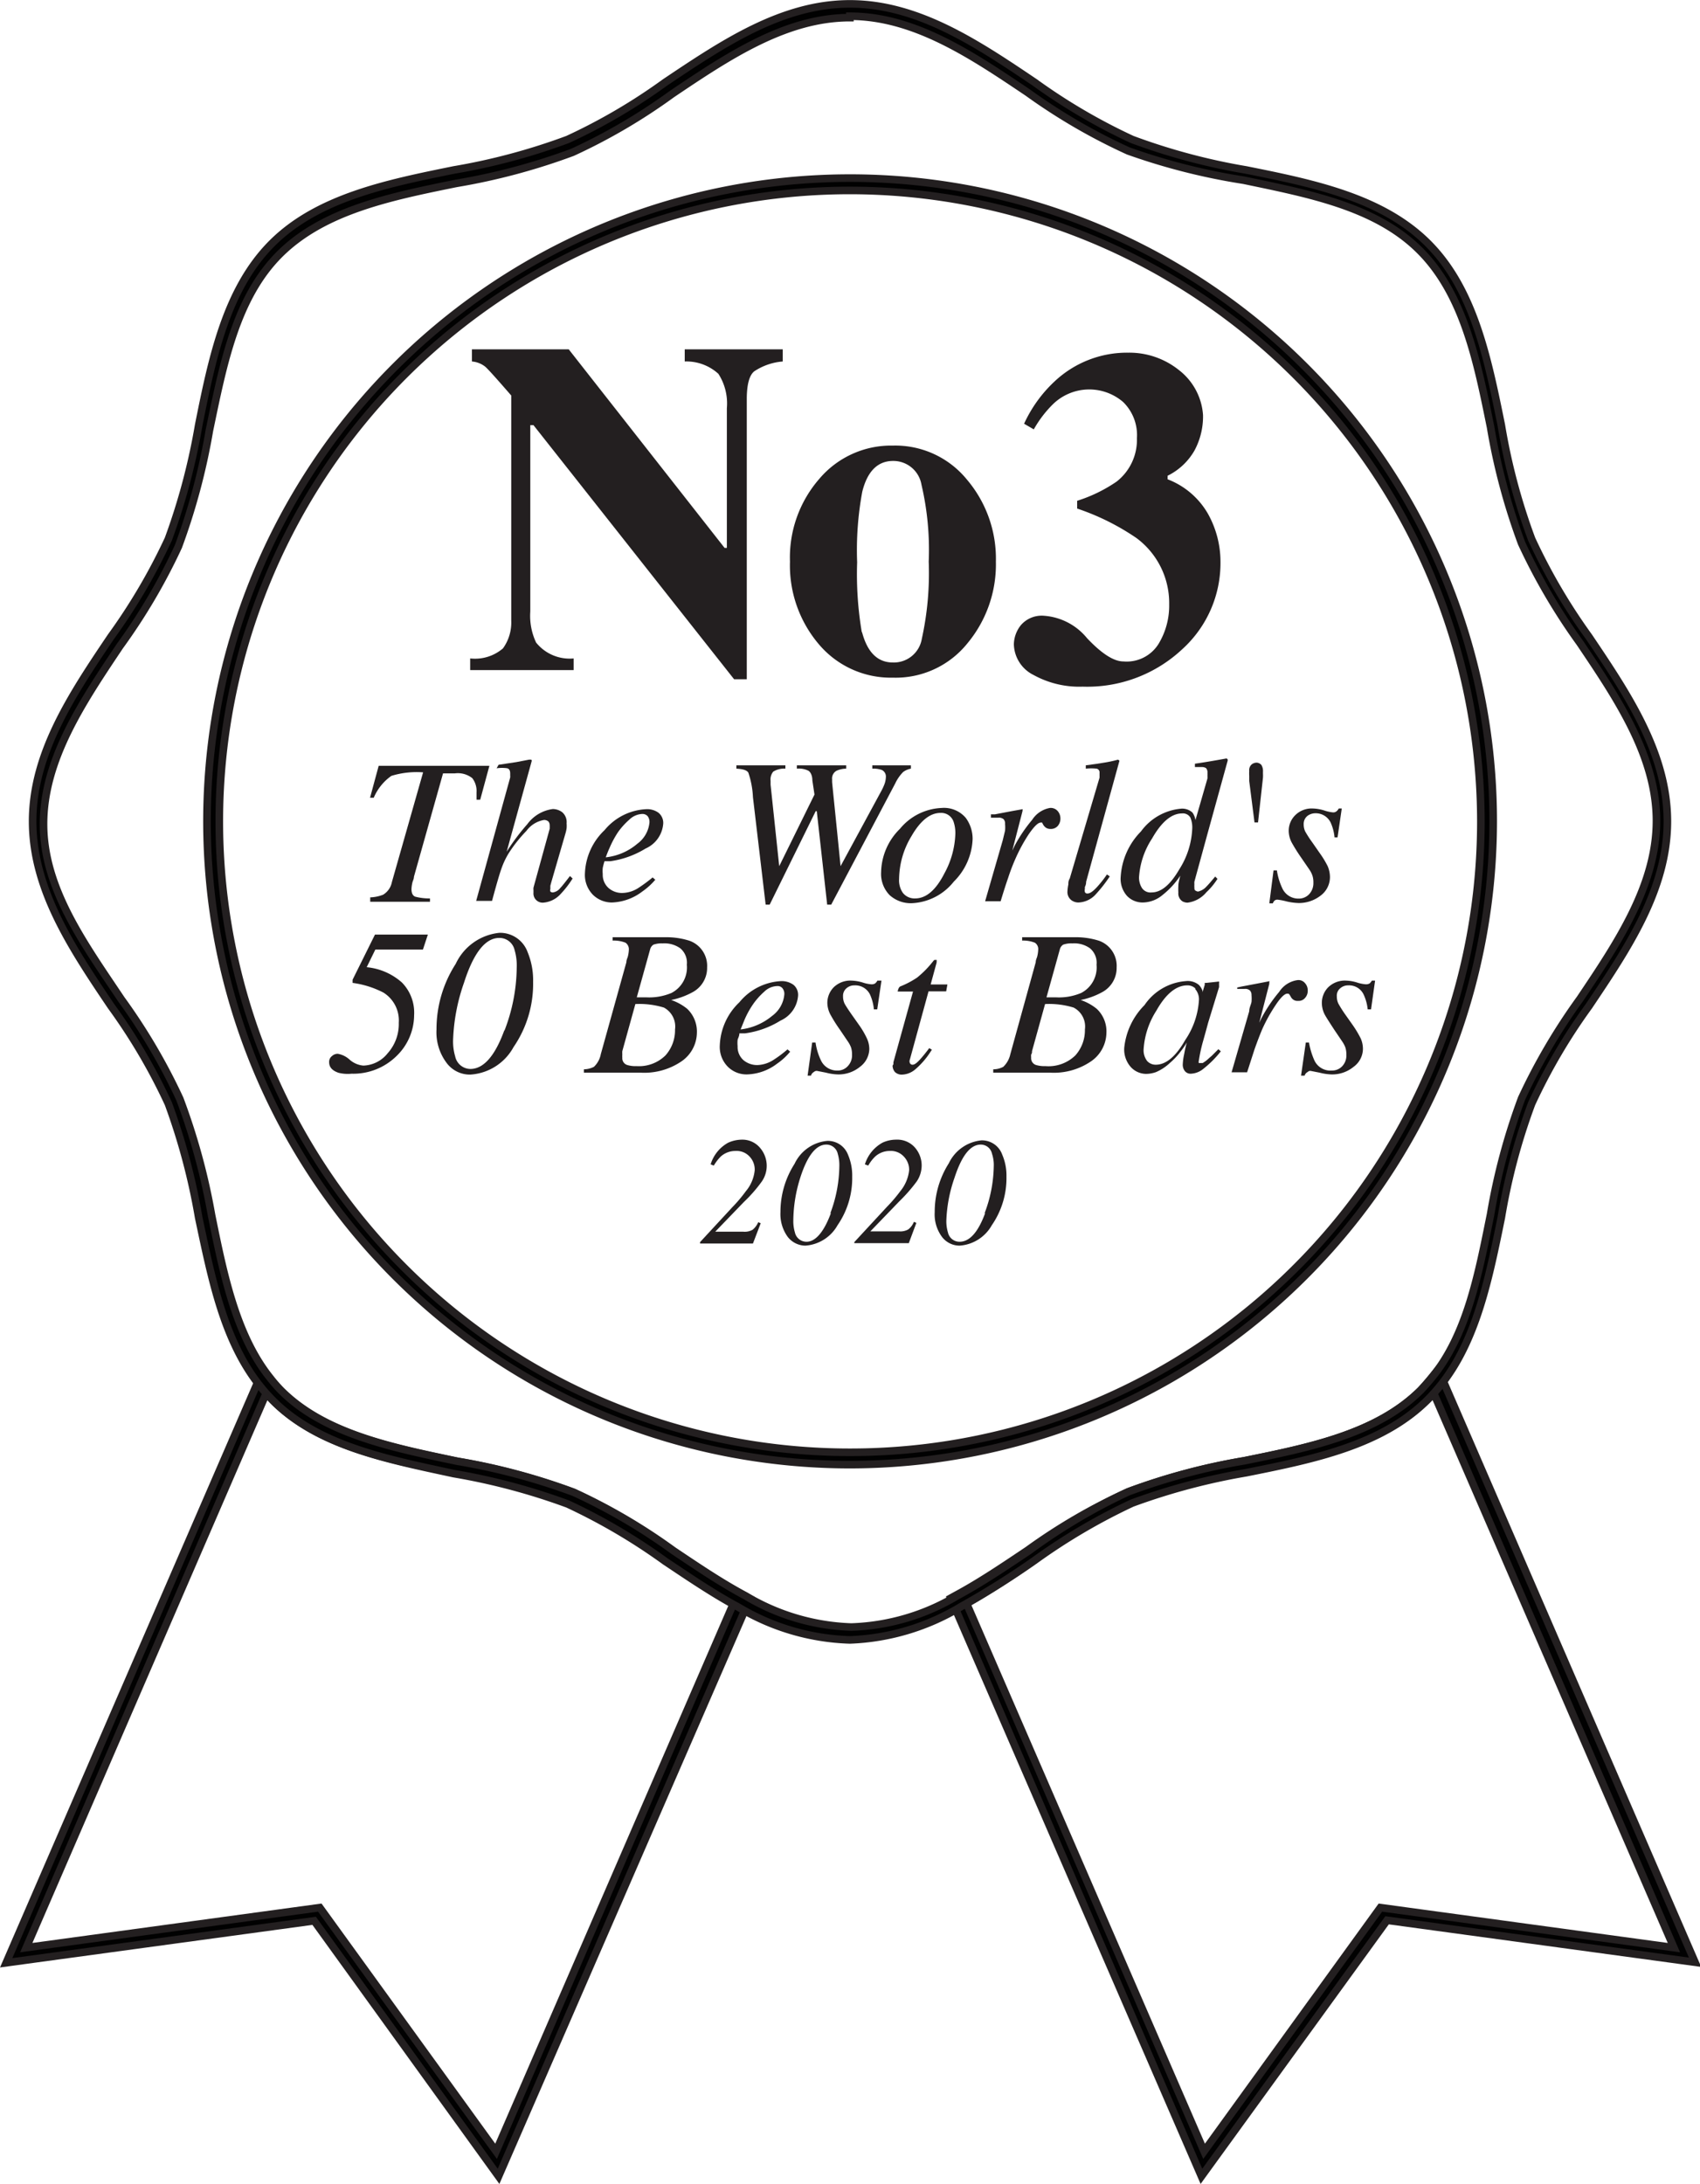 <svg xmlns="http://www.w3.org/2000/svg" viewBox="0 0 96.43 123.85"><path d="M28.28,123.42,17.82,108.93.35,111.31,14.92,77.69l.37.46a7.9,7.9,0,0,0,.63.72c2.46,2.45,6.28,3.22,10,4a36.06,36.06,0,0,1,6.59,1.76,33,33,0,0,1,5.65,3.31c1.33.89,2.7,1.82,4.09,2.56l.29.16-.13.29ZM18.14,108.18l10,13.82L41.6,90.94c-1.32-.74-2.61-1.61-3.87-2.45a32.94,32.94,0,0,0-5.53-3.24,35.39,35.39,0,0,0-6.46-1.73C22,82.76,18,82,15.43,79.37L15.11,79,1.49,110.45Z" fill="#010101"/><path d="M28.28,123.42,17.82,108.93.35,111.31,14.92,77.69l.37.46a7.9,7.9,0,0,0,.63.72c2.46,2.45,6.28,3.22,10,4a36.06,36.06,0,0,1,6.59,1.76,33,33,0,0,1,5.65,3.31c1.33.89,2.7,1.82,4.09,2.56l.29.16-.13.29ZM18.14,108.18l10,13.82L41.6,90.94c-1.32-.74-2.61-1.61-3.87-2.45a32.94,32.94,0,0,0-5.53-3.24,35.39,35.39,0,0,0-6.46-1.73C22,82.76,18,82,15.43,79.37L15.11,79,1.49,110.45Z" fill="none" stroke="#231f20" stroke-miterlimit="10" stroke-width="0.43"/><path d="M68.15,123.42,53.93,90.63l.29-.16c1.38-.74,2.75-1.67,4.08-2.56A32.72,32.72,0,0,1,64,84.6a36,36,0,0,1,6.58-1.76c3.69-.75,7.51-1.52,10-4q.31-.33.63-.72l.37-.46,14.57,33.62-17.47-2.38ZM54.83,90.94,68.3,122l10-13.82,16.65,2.27L81.32,79c-.11.12-.21.23-.32.33-2.6,2.61-6.52,3.4-10.32,4.16a36.43,36.43,0,0,0-6.46,1.72,34.14,34.14,0,0,0-5.53,3.25c-1.25.85-2.54,1.71-3.86,2.45" fill="#010101"/><path d="M68.15,123.42,53.93,90.63l.29-.16c1.38-.74,2.75-1.67,4.08-2.56A32.72,32.72,0,0,1,64,84.6a36,36,0,0,1,6.58-1.76c3.69-.75,7.51-1.52,10-4q.31-.33.63-.72l.37-.46,14.57,33.62-17.47-2.38ZM54.83,90.94,68.3,122l10-13.82,16.65,2.27L81.32,79c-.11.12-.21.23-.32.33-2.6,2.61-6.52,3.4-10.32,4.16a36.43,36.43,0,0,0-6.46,1.72,34.14,34.14,0,0,0-5.53,3.25C57.44,89.34,56.15,90.2,54.83,90.94Z" fill="none" stroke="#231f20" stroke-miterlimit="10" stroke-width="0.43"/><path d="M48.21,93a13.06,13.06,0,0,1-6.33-1.86c-1.42-.76-2.8-1.7-4.15-2.6a33.72,33.72,0,0,0-5.53-3.25,36.21,36.21,0,0,0-6.46-1.72C22,82.76,18,82,15.43,79.37a9.29,9.29,0,0,1-.69-.78C12.68,76,12,72.48,11.27,69.05a36.43,36.43,0,0,0-1.72-6.46A32.74,32.74,0,0,0,6.3,57.06c-2.19-3.25-4.45-6.61-4.45-10.48S4.11,39.35,6.3,36.1a33.42,33.42,0,0,0,3.25-5.53,36.43,36.43,0,0,0,1.72-6.46c.76-3.79,1.56-7.71,4.16-10.31S22,10.4,25.74,9.64A35.61,35.61,0,0,0,32.2,7.91a32.94,32.94,0,0,0,5.53-3.24C41,2.48,44.35.22,48.21.22s7.23,2.26,10.48,4.45a33.34,33.34,0,0,0,5.53,3.24,35.5,35.5,0,0,0,6.47,1.73C74.48,10.4,78.4,11.2,81,13.8s3.39,6.52,4.16,10.31a34.8,34.8,0,0,0,1.72,6.46,33.34,33.34,0,0,0,3.24,5.53c2.19,3.25,4.46,6.61,4.46,10.48s-2.27,7.23-4.46,10.49a32.87,32.87,0,0,0-3.24,5.52,34.8,34.8,0,0,0-1.72,6.46c-.7,3.43-1.41,7-3.47,9.54-.23.28-.45.53-.69.77-2.6,2.61-6.52,3.4-10.32,4.16a36.43,36.43,0,0,0-6.46,1.72,34.14,34.14,0,0,0-5.53,3.25,47,47,0,0,1-4.14,2.6A13.12,13.12,0,0,1,48.21,93m0-92c-3.65,0-6.92,2.2-10.09,4.33a33,33,0,0,1-5.65,3.31,36.06,36.06,0,0,1-6.59,1.76c-3.69.75-7.5,1.52-10,4s-3.22,6.27-4,10a36.88,36.88,0,0,1-1.76,6.59,33.76,33.76,0,0,1-3.32,5.65c-2.12,3.17-4.33,6.44-4.33,10.09S4.76,53.5,6.88,56.67a33.76,33.76,0,0,1,3.32,5.65A36.88,36.88,0,0,1,12,68.91c.68,3.35,1.38,6.81,3.33,9.24a7.9,7.9,0,0,0,.63.72c2.46,2.45,6.28,3.22,10,4a36.06,36.06,0,0,1,6.59,1.76,33,33,0,0,1,5.65,3.31c1.33.89,2.7,1.82,4.09,2.56a12.47,12.47,0,0,0,6,1.77,12.47,12.47,0,0,0,6-1.77c1.38-.74,2.75-1.67,4.08-2.56A32.72,32.72,0,0,1,64,84.6a35.85,35.85,0,0,1,6.59-1.76c3.68-.75,7.5-1.52,10-4q.31-.33.63-.72c2-2.43,2.65-5.89,3.33-9.25a36,36,0,0,1,1.76-6.58,34,34,0,0,1,3.31-5.64c2.13-3.17,4.34-6.45,4.34-10.1s-2.21-6.93-4.34-10.09a34.09,34.09,0,0,1-3.31-5.65,36.06,36.06,0,0,1-1.76-6.59c-.75-3.69-1.51-7.5-4-10s-6.27-3.22-10-4A35.85,35.85,0,0,1,64,8.56,33.49,33.49,0,0,1,58.3,5.25C55.13,3.12,51.87.92,48.21.92" fill="#010101"/><path d="M48.21,93a13.06,13.06,0,0,1-6.33-1.86c-1.42-.76-2.8-1.7-4.15-2.6a33.72,33.72,0,0,0-5.53-3.25,36.21,36.21,0,0,0-6.46-1.72C22,82.76,18,82,15.43,79.37a9.29,9.29,0,0,1-.69-.78C12.68,76,12,72.48,11.27,69.05a36.43,36.43,0,0,0-1.72-6.46A32.74,32.74,0,0,0,6.3,57.06c-2.19-3.25-4.45-6.61-4.45-10.48S4.11,39.35,6.3,36.1a33.42,33.42,0,0,0,3.25-5.53,36.43,36.43,0,0,0,1.72-6.46c.76-3.79,1.56-7.71,4.16-10.31S22,10.4,25.74,9.64A35.61,35.61,0,0,0,32.2,7.91a32.94,32.94,0,0,0,5.53-3.24C41,2.48,44.35.22,48.21.22s7.23,2.26,10.48,4.45a33.34,33.34,0,0,0,5.53,3.24,35.5,35.5,0,0,0,6.47,1.73C74.48,10.4,78.4,11.2,81,13.8s3.39,6.52,4.16,10.31a34.8,34.8,0,0,0,1.72,6.46,33.34,33.34,0,0,0,3.24,5.53c2.19,3.25,4.46,6.61,4.46,10.48s-2.27,7.23-4.46,10.49a32.87,32.87,0,0,0-3.24,5.52,34.8,34.8,0,0,0-1.72,6.46c-.7,3.43-1.41,7-3.47,9.54-.23.28-.45.53-.69.77-2.6,2.61-6.52,3.4-10.32,4.16a36.43,36.43,0,0,0-6.46,1.72,34.14,34.14,0,0,0-5.53,3.25,47,47,0,0,1-4.14,2.6A13.12,13.12,0,0,1,48.21,93Zm0-92c-3.65,0-6.92,2.2-10.09,4.33a33,33,0,0,1-5.65,3.31,36.06,36.06,0,0,1-6.59,1.76c-3.69.75-7.5,1.52-10,4s-3.22,6.27-4,10a36.88,36.88,0,0,1-1.76,6.59,33.76,33.76,0,0,1-3.32,5.65c-2.12,3.17-4.33,6.44-4.33,10.09S4.76,53.5,6.88,56.67a33.76,33.76,0,0,1,3.32,5.65A36.88,36.88,0,0,1,12,68.91c.68,3.35,1.38,6.81,3.33,9.24a7.9,7.9,0,0,0,.63.72c2.46,2.45,6.28,3.22,10,4a36.06,36.06,0,0,1,6.59,1.76,33,33,0,0,1,5.65,3.31c1.33.89,2.7,1.82,4.09,2.56a12.47,12.47,0,0,0,6,1.77,12.47,12.47,0,0,0,6-1.77c1.38-.74,2.75-1.67,4.08-2.56A32.72,32.72,0,0,1,64,84.6a35.85,35.85,0,0,1,6.59-1.76c3.68-.75,7.5-1.52,10-4q.31-.33.63-.72c2-2.43,2.65-5.89,3.33-9.25a36,36,0,0,1,1.76-6.58,34,34,0,0,1,3.31-5.64c2.13-3.17,4.34-6.45,4.34-10.1s-2.21-6.93-4.34-10.09a34.09,34.09,0,0,1-3.31-5.65,36.06,36.06,0,0,1-1.76-6.59c-.75-3.69-1.51-7.5-4-10s-6.27-3.22-10-4A35.85,35.85,0,0,1,64,8.56,33.49,33.49,0,0,1,58.3,5.25C55.13,3.12,51.87.92,48.21.92Z" fill="none" stroke="#231f20" stroke-miterlimit="10" stroke-width="0.43"/><path d="M48.21,83.06A36.48,36.48,0,1,1,84.7,46.58,36.52,36.52,0,0,1,48.21,83.06m0-72.26A35.78,35.78,0,1,0,84,46.58,35.82,35.82,0,0,0,48.21,10.8" fill="#010101"/><path d="M48.21,83.06A36.48,36.48,0,1,1,84.7,46.58,36.52,36.52,0,0,1,48.21,83.06Zm0-72.26A35.78,35.78,0,1,0,84,46.58,35.82,35.82,0,0,0,48.21,10.8Z" fill="none" stroke="#231f20" stroke-miterlimit="10" stroke-width="0.43"/><path d="M26.67,37.34a2.44,2.44,0,0,0,1.86-.57A2.51,2.51,0,0,0,29,35.2V22.43c-.8-.92-1.28-1.46-1.47-1.63a1.39,1.39,0,0,0-.76-.3v-.69h5.49L41.1,31.07h.13V23.15a3.1,3.1,0,0,0-.48-1.95,2.69,2.69,0,0,0-1.91-.7v-.69H44.4v.69a3.4,3.4,0,0,0-1.62.56c-.28.23-.42.76-.42,1.58V38.52h-.72L30.26,24.11h-.18V34.68a3.54,3.54,0,0,0,.33,1.76,2.44,2.44,0,0,0,2.13.9V38H26.67Z" fill="#231f20"/><path d="M46.47,27.16a5.33,5.33,0,0,1,4.18-1.89,5.24,5.24,0,0,1,4.2,1.93,6.93,6.93,0,0,1,1.64,4.65,7,7,0,0,1-1.62,4.64,5.22,5.22,0,0,1-4.22,1.94,5.34,5.34,0,0,1-4.19-1.88,6.9,6.9,0,0,1-1.65-4.7,6.79,6.79,0,0,1,1.66-4.69m2.42,8.66c.3,1.16.88,1.75,1.76,1.75a1.61,1.61,0,0,0,1.64-1.35,17.29,17.29,0,0,0,.39-4.37,16.21,16.21,0,0,0-.41-4.36,1.62,1.62,0,0,0-1.61-1.35c-.87,0-1.46.58-1.75,1.75a18.18,18.18,0,0,0-.29,4,19.74,19.74,0,0,0,.27,4" fill="#231f20"/><path d="M21,50.89a2.2,2.2,0,0,0,.73-.15,1.07,1.07,0,0,0,.5-.72L24,43.8A4.89,4.89,0,0,0,22.2,44a2.9,2.9,0,0,0-1,1.24l-.21,0,.49-1.81h6.28l-.52,1.92-.21,0,0-.41a1.19,1.19,0,0,0-.24-.81,1.32,1.32,0,0,0-1-.27h-.66l-1.65,5.86c0,.13-.07.24-.09.34a2,2,0,0,0-.05.36c0,.23.07.37.21.43a3.16,3.16,0,0,0,.84.1v.19H21Z" fill="#231f20"/><path d="M28.28,43.37l.6-.09.4-.06.73-.14h.08c.05,0,.07,0,.07.08l-1.42,5.14a12.39,12.39,0,0,1,1.17-1.56,2.14,2.14,0,0,1,1.45-.86.91.91,0,0,1,.53.18.74.74,0,0,1,.25.63,1.67,1.67,0,0,1,0,.28,2.05,2.05,0,0,1-.07.31L31.28,50l-.06.22a1.54,1.54,0,0,0,0,.19.21.21,0,0,0,0,.15.2.2,0,0,0,.14.05.64.64,0,0,0,.42-.25c.1-.1.28-.33.55-.68l.15.14a5.55,5.55,0,0,1-.68.88,1.48,1.48,0,0,1-1,.49.52.52,0,0,1-.54-.56v-.14a.83.83,0,0,1,0-.15L31.18,47a.29.29,0,0,0,0-.09.41.41,0,0,0,0-.11.31.31,0,0,0-.08-.22.38.38,0,0,0-.24-.08,1.57,1.57,0,0,0-1,.62,8,8,0,0,0-1,1.26,4.43,4.43,0,0,0-.41.86c-.1.27-.28.88-.54,1.85h-.9l1.93-7a1,1,0,0,0,0-.12v-.1c0-.17-.05-.26-.16-.3a2.1,2.1,0,0,0-.61,0Z" fill="#231f20"/><path d="M34.29,47.08a3.26,3.26,0,0,1,2.35-1.19,1.09,1.09,0,0,1,.71.2.74.74,0,0,1,.27.62,1.68,1.68,0,0,1-1,1.41,5.21,5.21,0,0,1-2,.72l-.33,0a3.69,3.69,0,0,0-.1.38,1.69,1.69,0,0,0,0,.35,1,1,0,0,0,.33.79,1.15,1.15,0,0,0,.78.28,1.73,1.73,0,0,0,.92-.29,8.88,8.88,0,0,0,.8-.59l.15.13a3.83,3.83,0,0,1-.74.67,3,3,0,0,1-1.72.62,1.53,1.53,0,0,1-1.07-.43,1.61,1.61,0,0,1-.46-1.24A3.56,3.56,0,0,1,34.29,47.08Zm1.86.77a1.69,1.69,0,0,0,.69-1.21.54.54,0,0,0-.1-.35.39.39,0,0,0-.31-.13,1.11,1.11,0,0,0-.73.32,4.07,4.07,0,0,0-.65.72,5.67,5.67,0,0,0-.48.9c-.07.15-.14.33-.21.52A3.3,3.3,0,0,0,36.15,47.85Z" fill="#231f20"/><path d="M44.55,43.4v.19a1.16,1.16,0,0,0-.69.17.7.7,0,0,0-.15.52v.1s0,.07,0,.12l.49,4.62h0l2-4.06-.12-.8c0-.29-.11-.48-.22-.55a1.23,1.23,0,0,0-.66-.12V43.4h2.8v.19a1.36,1.36,0,0,0-.55.12.5.5,0,0,0-.25.49v.14c0,.07.17,1.66.48,4.78h0L50,44.84a3,3,0,0,0,.15-.32,1.27,1.27,0,0,0,.1-.45.41.41,0,0,0-.24-.41,1.47,1.47,0,0,0-.53-.07V43.4h2.19v.19a1.07,1.07,0,0,0-.44.19,2.34,2.34,0,0,0-.45.65L47.15,51.3h-.23L46.33,46l-.06,0L43.66,51.3h-.23l-.72-6.09a5.06,5.06,0,0,0-.26-1.39c-.08-.14-.3-.21-.68-.23V43.4Z" fill="#231f20"/><path d="M54.78,46.38a2,2,0,0,1,.39,1.21A3.59,3.59,0,0,1,54.1,50a3.22,3.22,0,0,1-2.37,1.22,1.78,1.78,0,0,1-1.27-.46,1.72,1.72,0,0,1-.48-1.3A3.54,3.54,0,0,1,51.05,47a3.23,3.23,0,0,1,2.36-1.18A1.62,1.62,0,0,1,54.78,46.38Zm-3.57,4.25a.84.84,0,0,0,.7.32c.63,0,1.18-.48,1.66-1.42a5,5,0,0,0,.62-2.23,2,2,0,0,0-.1-.7.74.74,0,0,0-.74-.5q-.89,0-1.65,1.32A4.78,4.78,0,0,0,51,49.84,1.25,1.25,0,0,0,51.21,50.63Z" fill="#231f20"/><path d="M58,45.88a.08.08,0,0,1,0,.07A.22.22,0,0,1,58,46l-.58,2.24.13-.27a8.4,8.4,0,0,1,1-1.48,1.51,1.51,0,0,1,1-.67A.52.52,0,0,1,60,46a.63.63,0,0,1,.15.41.64.64,0,0,1-.15.43.52.52,0,0,1-.41.17.47.47,0,0,1-.26-.07.56.56,0,0,1-.15-.16l-.07-.13,0,0a.11.11,0,0,0-.08,0c-.15,0-.36.21-.65.62a9.33,9.33,0,0,0-.75,1.36,11.28,11.28,0,0,0-.45,1.17c-.11.31-.25.75-.42,1.31h-.88l1-3.46.13-.54a2,2,0,0,0,0-.38.36.36,0,0,0-.08-.27.41.41,0,0,0-.3-.09h-.17l-.25,0v-.19l.23,0,1-.19.56-.1S58,45.86,58,45.88Z" fill="#231f20"/><path d="M62.37,44.1l0-.15v-.12a.22.22,0,0,0-.16-.24,3,3,0,0,0-.62,0v-.19l.6-.08.44-.07a7.21,7.21,0,0,0,.79-.17s0,0,.08.06L61.61,50c0,.17-.06.27-.07.3a.34.34,0,0,0,0,.1.36.36,0,0,0,0,.19.14.14,0,0,0,.15.08c.14,0,.31-.12.54-.37a6.39,6.39,0,0,0,.56-.71l.16.11a7.9,7.9,0,0,1-.78,1,1.38,1.38,0,0,1-1,.48.67.67,0,0,1-.37-.11.58.58,0,0,1-.25-.53,2.33,2.33,0,0,1,.05-.38c0-.1,0-.21.08-.34Z" fill="#231f20"/><path d="M67.64,46.08a1,1,0,0,1,.17.43l.68-2.36a1.22,1.22,0,0,0,0-.17.71.71,0,0,0,0-.14.36.36,0,0,0-.08-.28.43.43,0,0,0-.24-.06H68l-.22,0v-.19q.64-.09,1.8-.3l.06.06v.06l-1.14,4.13L67.75,50a1.36,1.36,0,0,0,0,.17.71.71,0,0,0,0,.14c0,.1,0,.17.07.2a.3.3,0,0,0,.14.05.91.91,0,0,0,.48-.29c.12-.12.28-.31.49-.56l.13.13-.08.12a3.84,3.84,0,0,1-.55.64,1.66,1.66,0,0,1-1.07.59.64.64,0,0,1-.28-.07.53.53,0,0,1-.24-.5,3.65,3.65,0,0,1,0-.38c0-.18.06-.37.11-.58a4.68,4.68,0,0,1-1,1.09,1.77,1.77,0,0,1-1.13.43,1.22,1.22,0,0,1-.88-.36,1.45,1.45,0,0,1-.37-1.1,4,4,0,0,1,1.15-2.57A3.16,3.16,0,0,1,67,45.86.86.86,0,0,1,67.64,46.08Zm-2.87,4.27a.58.58,0,0,0,.55.26c.55,0,1.07-.44,1.58-1.32a4.64,4.64,0,0,0,.73-2.35,1.43,1.43,0,0,0-.11-.58.49.49,0,0,0-.47-.23c-.59,0-1.16.47-1.7,1.42a4.54,4.54,0,0,0-.74,2.19A1.11,1.11,0,0,0,64.77,50.35Z" fill="#231f20"/><path d="M71.55,43.38a.66.66,0,0,1,.09.39v.09a2.36,2.36,0,0,1,0,.24l-.28,2.54h-.2l-.3-2.35c0-.1,0-.2,0-.29a2.53,2.53,0,0,1,0-.28.43.43,0,0,1,.14-.37.46.46,0,0,1,.29-.1A.39.39,0,0,1,71.55,43.38Z" fill="#231f20"/><path d="M72.24,49.36h.19a3.6,3.6,0,0,0,.3,1,1,1,0,0,0,.94.6.8.8,0,0,0,.59-.25.92.92,0,0,0,.24-.66,1.18,1.18,0,0,0-.06-.41,1.4,1.4,0,0,0-.15-.3l-.48-.7a10,10,0,0,1-.54-.86,1.47,1.47,0,0,1-.17-.66,1.24,1.24,0,0,1,.36-.88,1.32,1.32,0,0,1,1-.39,2.39,2.39,0,0,1,.65.11,2.24,2.24,0,0,0,.49.11.29.29,0,0,0,.21-.06.53.53,0,0,0,.13-.16h.17l-.24,1.64H75.7a2.64,2.64,0,0,0-.22-.84.94.94,0,0,0-.88-.53.75.75,0,0,0-.45.16.58.58,0,0,0-.2.47.91.91,0,0,0,.09.41,6.48,6.48,0,0,0,.41.63l.41.59a5.42,5.42,0,0,1,.45.74,1.6,1.6,0,0,1,.13.62,1.31,1.31,0,0,1-.53,1.05,2,2,0,0,1-1.26.42,3.54,3.54,0,0,1-.67-.09,3.49,3.49,0,0,0-.51-.1.26.26,0,0,0-.17.05.4.4,0,0,0-.1.16H72Z" fill="#231f20"/><path d="M19.21,60.84q-.54-.18-.54-.6a.41.41,0,0,1,.16-.35.48.48,0,0,1,.33-.13,1.34,1.34,0,0,1,.68.34,1.35,1.35,0,0,0,.77.33,1.83,1.83,0,0,0,1.38-.7A2.48,2.48,0,0,0,22.62,58a1.86,1.86,0,0,0-.87-1.71A5.35,5.35,0,0,0,20,55.74v-.18L21.27,53h3l-.28.85h-2.7l-.49,1a3.5,3.5,0,0,1,2,.87,2.44,2.44,0,0,1,.69,1.85,3.24,3.24,0,0,1-1,2.32,3.5,3.5,0,0,1-2.55,1A2.15,2.15,0,0,1,19.21,60.84Z" fill="#231f20"/><path d="M29.93,54a4.16,4.16,0,0,1,.31,1.68,6.34,6.34,0,0,1-1.11,3.7,3,3,0,0,1-2.46,1.56,1.64,1.64,0,0,1-1.35-.68,2.89,2.89,0,0,1-.56-1.88,6.84,6.84,0,0,1,1.09-3.72,3.08,3.08,0,0,1,2.48-1.76A1.66,1.66,0,0,1,29.93,54Zm-1.32,4.46a10.14,10.14,0,0,0,.7-3.58,3.1,3.1,0,0,0-.12-1,.88.88,0,0,0-.87-.69c-.79,0-1.46.85-2,2.54A10.86,10.86,0,0,0,25.7,59a3,3,0,0,0,.12.91.89.89,0,0,0,.89.71C27.44,60.6,28.08,59.88,28.61,58.42Z" fill="#231f20"/><path d="M33.12,60.64a1.3,1.3,0,0,0,.57-.14,1.33,1.33,0,0,0,.39-.72l1.45-5.21c0-.13.06-.24.08-.31a1.85,1.85,0,0,0,.06-.39.45.45,0,0,0-.19-.41,1.82,1.82,0,0,0-.73-.12v-.19h3a4.33,4.33,0,0,1,1.36.2,1.51,1.51,0,0,1,1,1.51,1.56,1.56,0,0,1-.81,1.4,4.31,4.31,0,0,1-1.23.45,2.92,2.92,0,0,1,.91.5,1.78,1.78,0,0,1,.55,1.36,2,2,0,0,1-.86,1.61,3.75,3.75,0,0,1-2.35.65H33.12Zm4.63-.79a2.14,2.14,0,0,0,.54-1.47,1.22,1.22,0,0,0-.63-1.24,4.72,4.72,0,0,0-1.62-.2l-.74,2.67a1.33,1.33,0,0,0,0,.19,1.15,1.15,0,0,0,0,.18.4.4,0,0,0,.29.42,1.63,1.63,0,0,0,.52.06A2.14,2.14,0,0,0,37.75,59.85Zm-1.08-3.29a3.26,3.26,0,0,0,1.42-.25,1.63,1.63,0,0,0,.87-1.6,1.07,1.07,0,0,0-.37-.93,1.55,1.55,0,0,0-1-.28,1.41,1.41,0,0,0-.52.07.44.44,0,0,0-.19.26l-.76,2.73Z" fill="#231f20"/><path d="M41.94,56.84a3.27,3.27,0,0,1,2.35-1.2,1.14,1.14,0,0,1,.72.21.74.74,0,0,1,.26.61,1.69,1.69,0,0,1-1,1.42,5.1,5.1,0,0,1-2,.72l-.33,0c0,.16-.08.28-.1.37a1.86,1.86,0,0,0,0,.36,1,1,0,0,0,.33.79,1.21,1.21,0,0,0,.79.28,1.79,1.79,0,0,0,.91-.29,6.74,6.74,0,0,0,.8-.6l.15.13a3.57,3.57,0,0,1-.74.68,2.94,2.94,0,0,1-1.72.61,1.5,1.5,0,0,1-1.07-.43,1.6,1.6,0,0,1-.46-1.23A3.54,3.54,0,0,1,41.94,56.84Zm1.86.77a1.69,1.69,0,0,0,.69-1.22.51.51,0,0,0-.1-.34.35.35,0,0,0-.3-.13,1.09,1.09,0,0,0-.74.32,4,4,0,0,0-.64.72,5,5,0,0,0-.49.9l-.21.52A3.42,3.42,0,0,0,43.8,57.61Z" fill="#231f20"/><path d="M46.07,59.12h.19a3.49,3.49,0,0,0,.3,1,1,1,0,0,0,.94.59.76.76,0,0,0,.59-.25.88.88,0,0,0,.24-.65,1.25,1.25,0,0,0-.06-.42,1.59,1.59,0,0,0-.15-.29l-.48-.71a8.57,8.57,0,0,1-.54-.86,1.47,1.47,0,0,1-.17-.65,1.26,1.26,0,0,1,.36-.89,1.35,1.35,0,0,1,1-.38,2.45,2.45,0,0,1,.65.11,2,2,0,0,0,.49.1.36.36,0,0,0,.21-.05.53.53,0,0,0,.13-.16H50l-.24,1.63h-.19a2.64,2.64,0,0,0-.22-.84.93.93,0,0,0-.88-.52.67.67,0,0,0-.45.16.56.56,0,0,0-.2.46.93.93,0,0,0,.09.42c.06.11.2.33.41.63l.41.58a4.81,4.81,0,0,1,.44.75,1.44,1.44,0,0,1,.14.62,1.29,1.29,0,0,1-.53,1,1.91,1.91,0,0,1-1.26.43,3,3,0,0,1-.67-.1l-.51-.1a.22.22,0,0,0-.17.06A.36.36,0,0,0,46,61h-.19Z" fill="#231f20"/><path d="M50.68,60.35a.5.5,0,0,1,0-.12l1.11-4h-.87A.61.61,0,0,1,51,56a.23.23,0,0,1,.12-.08,5.11,5.11,0,0,0,.9-.48,5.61,5.61,0,0,0,.88-.89l.09-.11s0,0,0,0h.06a.15.15,0,0,1,.08,0,.25.25,0,0,1,0,.07v.07l-.34,1.25h.95l-.07.39h-1l-1.06,3.87a.25.25,0,0,0,0,.19.16.16,0,0,0,.16.1q.15,0,.42-.3c.1-.11.28-.32.52-.64l.15.09-.08.12a4.49,4.49,0,0,1-.87,1,1.21,1.21,0,0,1-.72.29.55.55,0,0,1-.43-.15.58.58,0,0,1-.13-.35A.41.41,0,0,1,50.68,60.35Z" fill="#231f20"/><path d="M56.34,60.64a1.22,1.22,0,0,0,.57-.14,1.4,1.4,0,0,0,.4-.72l1.44-5.21c0-.13.06-.24.08-.31a1.85,1.85,0,0,0,.06-.39.43.43,0,0,0-.19-.41,1.8,1.8,0,0,0-.72-.12v-.19h3a4.33,4.33,0,0,1,1.36.2,1.51,1.51,0,0,1,1,1.51,1.56,1.56,0,0,1-.81,1.4,4.31,4.31,0,0,1-1.23.45,2.92,2.92,0,0,1,.91.5,1.75,1.75,0,0,1,.55,1.36,2,2,0,0,1-.86,1.61,3.74,3.74,0,0,1-2.34.65H56.34ZM61,59.85a2.14,2.14,0,0,0,.54-1.47,1.21,1.21,0,0,0-.64-1.24,4.72,4.72,0,0,0-1.62-.2l-.74,2.67c0,.06,0,.13-.05.19a1.15,1.15,0,0,0,0,.18.4.4,0,0,0,.29.42,1.67,1.67,0,0,0,.52.06A2.18,2.18,0,0,0,61,59.85Zm-1.09-3.29a3.23,3.23,0,0,0,1.42-.25,1.63,1.63,0,0,0,.87-1.6,1.07,1.07,0,0,0-.37-.93,1.53,1.53,0,0,0-1-.28,1.41,1.41,0,0,0-.52.07.44.44,0,0,0-.19.26l-.76,2.73Z" fill="#231f20"/><path d="M68,55.85a.89.89,0,0,1,.21.34l0,.08.13-.43a.25.25,0,0,1,0-.1s0,0,.08,0l.66-.07a.1.1,0,0,1,.07,0,.23.23,0,0,1,0,.07,1,1,0,0,0,0,.12s0,.07,0,.12L68.53,58c-.12.45-.23.84-.32,1.16a9.11,9.11,0,0,0-.21,1,.21.21,0,0,0,0,.12.21.21,0,0,0,.11,0,.34.34,0,0,0,.12,0l.15-.1.1-.08.11-.1.15-.13.37-.37.14.12a6,6,0,0,1-1,1,1.19,1.19,0,0,1-.7.27.41.41,0,0,1-.34-.15.57.57,0,0,1-.12-.37,3.33,3.33,0,0,1,.08-.59q.07-.39.15-.66a4.8,4.8,0,0,1-.35.51,3.94,3.94,0,0,1-.6.64,2.7,2.7,0,0,1-.8.53,1.71,1.71,0,0,1-.57.1,1.19,1.19,0,0,1-.85-.38,1.5,1.5,0,0,1-.38-1.09A4,4,0,0,1,64.92,57a3.11,3.11,0,0,1,2.33-1.36A1,1,0,0,1,68,55.85Zm-.18.22a.64.64,0,0,0-.47-.19c-.63,0-1.22.48-1.76,1.44a4.59,4.59,0,0,0-.72,2.18,1,1,0,0,0,.2.67.65.65,0,0,0,.49.21c.58,0,1.14-.47,1.67-1.4a4.5,4.5,0,0,0,.78-2.3A.89.89,0,0,0,67.78,56.07Z" fill="#231f20"/><path d="M72,55.63a.19.19,0,0,1,0,.08.25.25,0,0,0,0,.08L71.43,58l.13-.27a8.4,8.4,0,0,1,1-1.48,1.47,1.47,0,0,1,1.06-.67.48.48,0,0,1,.41.18.61.61,0,0,1,.15.41.6.6,0,0,1-.15.42.47.47,0,0,1-.4.17.41.41,0,0,1-.27-.07.43.43,0,0,1-.14-.16l-.07-.12-.06-.06-.07,0c-.15,0-.37.21-.65.63a9.36,9.36,0,0,0-.76,1.36q-.19.44-.45,1.17l-.42,1.3h-.88l1-3.46c0-.2.1-.37.13-.53a2.3,2.3,0,0,0,0-.39.36.36,0,0,0-.09-.26.4.4,0,0,0-.3-.09h-.17l-.25,0V56l.23-.05,1-.19.57-.11A.09.09,0,0,1,72,55.63Z" fill="#231f20"/><path d="M74.07,59.12h.18a4.24,4.24,0,0,0,.3,1,1,1,0,0,0,1,.59.78.78,0,0,0,.59-.25.88.88,0,0,0,.23-.65,1.25,1.25,0,0,0-.06-.42,1.59,1.59,0,0,0-.15-.29l-.48-.71c-.28-.43-.46-.71-.54-.86a1.45,1.45,0,0,1-.16-.65,1.26,1.26,0,0,1,.36-.89,1.35,1.35,0,0,1,1-.38,2.32,2.32,0,0,1,.64.11,2.09,2.09,0,0,0,.5.1.41.41,0,0,0,.21-.05.75.75,0,0,0,.13-.16H78l-.23,1.63h-.19a2.61,2.61,0,0,0-.23-.84.91.91,0,0,0-.87-.52.67.67,0,0,0-.45.16.53.53,0,0,0-.2.46.93.93,0,0,0,.09.42,7.05,7.05,0,0,0,.4.63l.41.58a6.08,6.08,0,0,1,.45.75,1.44,1.44,0,0,1,.13.62,1.27,1.27,0,0,1-.53,1,1.91,1.91,0,0,1-1.26.43,3.07,3.07,0,0,1-.67-.1l-.51-.1a.2.2,0,0,0-.16.06A.36.36,0,0,0,74,61h-.2Z" fill="#231f20"/><path d="M39.71,70.44l1.85-2a8.26,8.26,0,0,0,.75-.89,2.17,2.17,0,0,0,.5-1.19,1.07,1.07,0,0,0-.29-.77,1,1,0,0,0-.8-.32,1.24,1.24,0,0,0-.84.32,2.59,2.59,0,0,0-.39.51l-.18-.07a2.1,2.1,0,0,1,1-1.23,1.93,1.93,0,0,1,.79-.17,1.3,1.3,0,0,1,1,.45,1.56,1.56,0,0,1,.1,1.94,8.2,8.2,0,0,1-1,1.14l-1.63,1.69v0h1.6a.91.91,0,0,0,.52-.11,1.11,1.11,0,0,0,.32-.43l.14.06-.44,1.15H39.71Z" fill="#231f20"/><path d="M48.1,65.48a3,3,0,0,1,.24,1.25,4.7,4.7,0,0,1-.83,2.75,2.27,2.27,0,0,1-1.83,1.16,1.28,1.28,0,0,1-1-.5,2.2,2.2,0,0,1-.41-1.4A5.06,5.06,0,0,1,45.07,66a2.28,2.28,0,0,1,1.85-1.3A1.22,1.22,0,0,1,48.1,65.48Zm-1,3.32a7.76,7.76,0,0,0,.51-2.66,2.27,2.27,0,0,0-.09-.71.66.66,0,0,0-.65-.52c-.58,0-1.08.63-1.48,1.89A8.2,8.2,0,0,0,45,69.21a2.2,2.2,0,0,0,.09.68.67.67,0,0,0,.66.53C46.25,70.42,46.73,69.88,47.13,68.8Z" fill="#231f20"/><path d="M48.46,70.44l1.85-2a8.49,8.49,0,0,0,.76-.89,2.25,2.25,0,0,0,.5-1.19,1.08,1.08,0,0,0-.3-.77,1,1,0,0,0-.8-.32,1.23,1.23,0,0,0-.83.32,2.25,2.25,0,0,0-.39.51l-.19-.07a2.12,2.12,0,0,1,1-1.23,1.85,1.85,0,0,1,.78-.17,1.33,1.33,0,0,1,1.06.45,1.54,1.54,0,0,1,.38,1,1.63,1.63,0,0,1-.28.92,9.23,9.23,0,0,1-1,1.14l-1.63,1.69v0H51a.91.91,0,0,0,.52-.11,1,1,0,0,0,.32-.43l.14.06-.43,1.15H48.46Z" fill="#231f20"/><path d="M56.85,65.48a3,3,0,0,1,.24,1.25,4.7,4.7,0,0,1-.83,2.75,2.27,2.27,0,0,1-1.83,1.16,1.25,1.25,0,0,1-1-.5,2.14,2.14,0,0,1-.41-1.4,5.13,5.13,0,0,1,.8-2.77,2.3,2.3,0,0,1,1.85-1.3A1.22,1.22,0,0,1,56.85,65.48Zm-1,3.32a7.78,7.78,0,0,0,.52-2.66,2,2,0,0,0-.1-.71.65.65,0,0,0-.64-.52c-.59,0-1.08.63-1.49,1.89a8.2,8.2,0,0,0-.46,2.41,2.2,2.2,0,0,0,.09.68.67.67,0,0,0,.66.53C55,70.42,55.48,69.88,55.88,68.8Z" fill="#231f20"/><path d="M61.66,36.19c.83.88,1.52,1.32,2.06,1.32a2.13,2.13,0,0,0,2-1,4.18,4.18,0,0,0,.6-2.23,4.59,4.59,0,0,0-1.86-3.77,13.64,13.64,0,0,0-3.36-1.67v-.44a8.43,8.43,0,0,0,2.24-1.09,3,3,0,0,0,1.15-2.46,2.62,2.62,0,0,0-.78-2.05,2.95,2.95,0,0,0-4,.14,6.4,6.4,0,0,0-1.07,1.41l-.55-.32a7.61,7.61,0,0,1,1.73-2.4A6,6,0,0,1,64,20a4.5,4.5,0,0,1,2.89,1,3.52,3.52,0,0,1,1.35,2.54,4.08,4.08,0,0,1-.48,2,3.57,3.57,0,0,1-1.53,1.44v.2a4.49,4.49,0,0,1,2.28,1.94,5.58,5.58,0,0,1,.72,2.74,6.59,6.59,0,0,1-2.15,4.94,7.89,7.89,0,0,1-5.67,2.14,5.37,5.37,0,0,1-2.78-.66,2,2,0,0,1-1.12-1.74,1.79,1.79,0,0,1,.4-1.09,1.56,1.56,0,0,1,1.31-.53A3.47,3.47,0,0,1,61.66,36.19Z" fill="#231f20"/></svg>